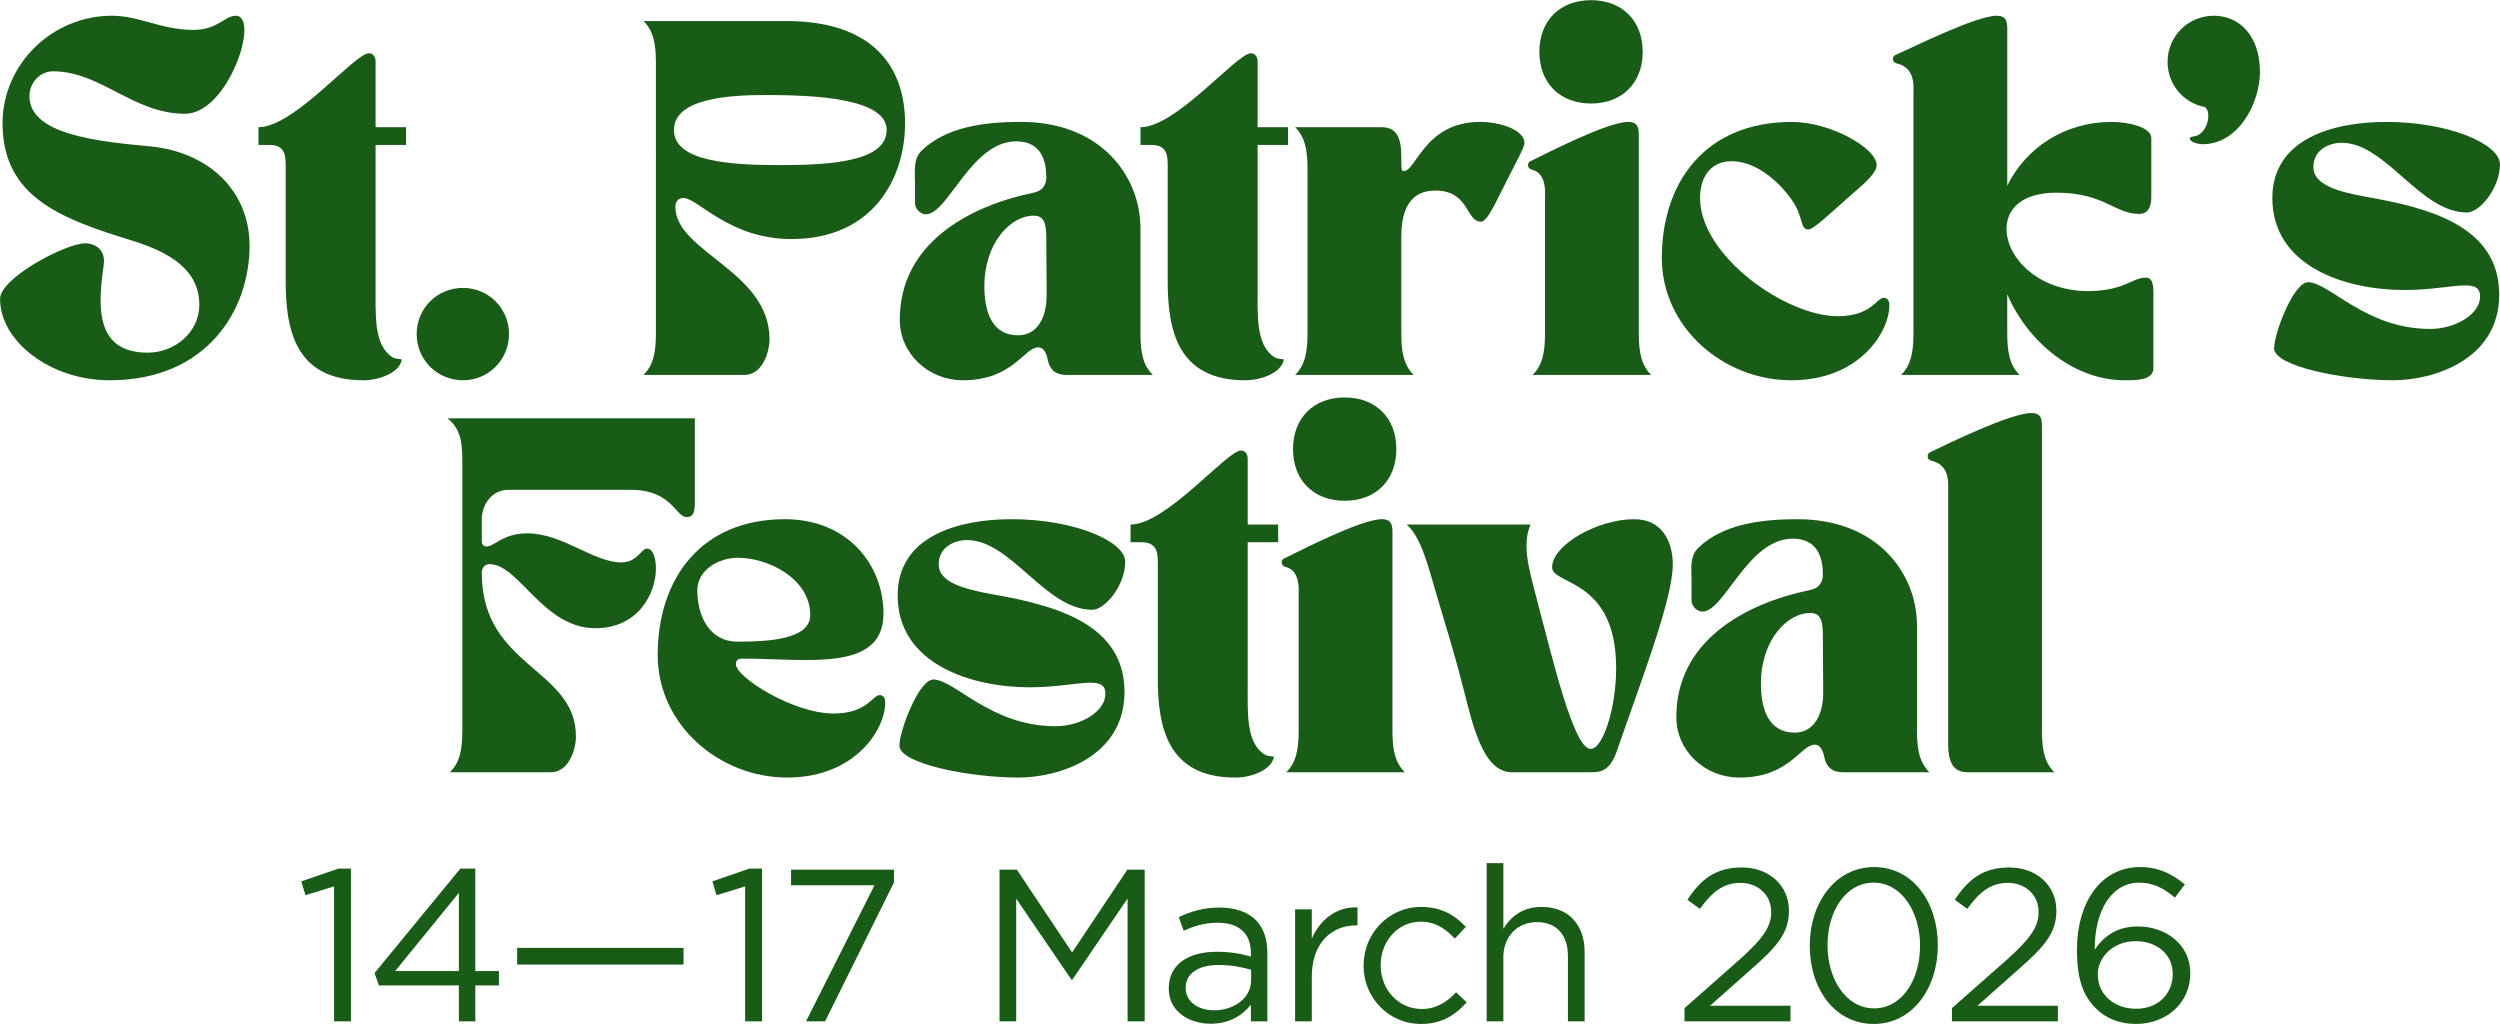 <?xml version="1.0" encoding="UTF-8"?>
<svg xmlns="http://www.w3.org/2000/svg" id="Layer_1" viewBox="0 0 346.1 141.759">
  <defs>
    <style>.cls-1{fill:#195c17;}</style>
  </defs>
  <path class="cls-1" d="M.01,41.375c0-2.94,9.31-7.79,11.857-7.692,1.47.049,2.744,1.029,2.498,2.891-.686,5.145-1.568,12.249,6.076,12.249,3.772,0,7.153-2.842,7.153-6.614,0-4.998-4.361-7.35-9.211-8.868C8.682,30.351.353,27.411.353,17.073.353,8.842,7.261,2.178,15.493,2.178c3.822,0,6.811,1.96,11.269,1.96,3.381,0,4.361-1.96,5.879-1.96,3.43,0-1.029,13.572-7.006,13.572-7.202,0-11.71-5.879-18.275-5.879-1.813,0-3.283,1.568-3.283,3.43,0,5.292,9.26,6.271,16.659,6.957,8.231.784,13.817,6.223,13.817,13.768,0,8.721-5.732,18.618-19.402,18.618C6.967,52.644.01,47.255.01,41.375Z"></path>
  <path class="cls-1" d="M51.066,7.372c.588,0,.931.49.931,1.176v9.064h4.213v2.45h-4.213v19.794c0,3.822-.245,7.986,2.352,9.604.392.245.784.196,1.274.294-.245,1.764-2.989,2.891-5.34,2.891-9.407,0-10.73-7.006-10.73-13.719v-15.727c0-1.47.049-3.136-2.253-3.136h-1.519v-2.45c4.949,0,13.327-10.24,15.287-10.24Z"></path>
  <path class="cls-1" d="M64.1,39.856c3.528,0,6.37,2.842,6.37,6.37,0,3.577-2.842,6.418-6.37,6.418-3.577,0-6.418-2.842-6.418-6.418,0-3.528,2.842-6.37,6.418-6.37Z"></path>
  <path class="cls-1" d="M108.835,2.913c11.906,0,16.462,6.223,16.462,14.16,0,7.594-4.409,16.021-15.727,16.021-8.623,0-12.984-5.684-14.944-5.684-.686,0-1.127.441-1.127,1.225,0,6.271,13.033,8.868,13.033,18.324,0,1.96-1.078,4.949-3.479,4.949h-13.964c1.323-1.323,1.715-2.989,1.715-5.782V8.695c0-2.793-.392-4.458-1.715-5.782h19.746ZM93.303,18.004c0,4.41,7.938,4.851,14.699,4.851s14.748-.441,14.748-4.851-9.996-4.851-16.757-4.851c-4.998,0-12.69.441-12.69,4.851Z"></path>
  <path class="cls-1" d="M143.086,26.676c1.421-.294,1.764-1.274,1.764-2.156,0-2.156-.637-4.998-4.263-4.949-6.173.098-9.358,10.093-12.396,10.093-.784,0-1.519-.735-1.519-1.568v-2.695c0-1.666-.294-3.43.98-4.606,3.332-3.185,8.477-3.92,13.67-3.92,11.269,0,16.561,7.692,16.561,14.699v14.552c0,2.793.392,4.459,1.715,5.782h-12.004c-1.47,0-2.303-.784-2.548-2.107-.147-.833-.539-1.715-1.274-1.715-2.058,0-3.478,4.557-10.485,4.557-4.753,0-8.721-3.675-8.721-8.378,0-10.436,9.309-15.679,18.52-17.589ZM136.275,39.66c0,3.43,1.029,6.761,4.654,6.761,2.646,0,3.969-2.4,3.969-5.585,0-3.086-.049-4.899-.049-7.937,0-2.205-.441-3.038-1.764-3.038-3.185,0-6.811,3.773-6.811,9.799Z"></path>
  <path class="cls-1" d="M173.173,7.372c.588,0,.931.49.931,1.176v9.064h4.214v2.45h-4.214v19.794c0,3.822-.245,7.986,2.352,9.604.393.245.784.196,1.274.294-.245,1.764-2.989,2.891-5.341,2.891-9.407,0-10.73-7.006-10.73-13.719v-15.727c0-1.47.049-3.136-2.253-3.136h-1.519v-2.45c4.949,0,13.327-10.24,15.287-10.24Z"></path>
  <path class="cls-1" d="M181.013,46.127v-22.734c0-2.793-.393-4.458-1.715-5.782h12.004c2.106,0,2.694,1.568,2.694,4.067v.833c0,1.176.147,1.176.343,1.176,1.716,0,2.892-6.811,10.584-6.811,2.597,0,6.124,1.029,6.124,2.94,0,.588-1.421,3.136-2.646,5.585-1.372,2.695-2.499,5.292-3.381,5.292-2.106,0-1.568-4.311-6.32-4.311-4.116,0-4.704,3.724-4.704,6.418v13.327c0,2.793.393,4.459,1.715,5.782h-16.413c1.322-1.323,1.715-2.989,1.715-5.782Z"></path>
  <path class="cls-1" d="M212.079,22.218c1.911-.931,10.437-5.341,13.327-5.341,1.421,0,1.47.931,1.47,1.911v27.339c0,2.793.392,4.459,1.715,5.782h-16.414c1.323-1.323,1.715-2.989,1.715-5.782v-18.814c0-.588.245-3.136-1.616-3.772-.147-.049-.735-.098-.735-.686,0-.49.441-.588.539-.637ZM227.416,7.176c0,4.311-2.842,7.153-7.153,7.153s-7.154-2.842-7.154-7.153S215.95.023,220.262.023s7.153,2.842,7.153,7.153Z"></path>
  <path class="cls-1" d="M248.093,16.877c5.291,0,11.71,3.626,11.71,5.978,0,1.274-2.254,2.989-4.018,4.557-2.059,1.813-4.704,4.361-5.439,4.361-1.176,0-.637-1.764-2.303-4.116-2.009-2.842-5.144-5.341-8.329-5.341-2.842,0-4.36,2.156-4.36,5.096,0,7.986,11.856,16.365,19.06,16.365,4.654,0,5.39-2.548,6.369-2.548.343,0,.784.196.784,1.029,0,3.724-4.165,10.387-13.572,10.387s-17.933-7.3-17.933-16.953c0-10.191,5.782-18.814,18.031-18.814Z"></path>
  <path class="cls-1" d="M262.058,8.156c0-.49.441-.588.539-.637,1.96-.833,10.927-5.341,13.817-5.341,1.421,0,1.47.931,1.47,1.911v21.607c2.597-5.243,7.938-8.819,14.454-8.819,2.303,0,5.487.735,5.487,2.205v8.231c0,1.274-.441,2.303-1.666,2.303-3.43,0-4.851-2.94-11.465-2.94-4.851,0-6.909,2.303-6.909,4.998,0,4.067,4.459,8.623,11.27,8.623,4.948,0,6.174-1.862,7.986-1.862,1.225,0,1.078,1.617,1.078,3.087v9.456c0,1.666-2.352,1.666-4.018,1.666-6.909,0-13.327-5.193-16.218-11.906v5.389c0,2.793.392,4.459,1.715,5.782h-16.414c1.323-1.323,1.715-2.989,1.715-5.782V12.614c0-.588.245-3.136-2.106-3.772-.147-.049-.735-.098-.735-.686Z"></path>
  <path class="cls-1" d="M306.5,2.178c3.527,0,6.369,2.793,6.369,7.79,0,4.263-2.939,9.995-7.938,9.995-.637,0-1.764-.294-1.764-.784,0-.343.588-.196,1.176-.49.638-.343,1.372-1.372,1.372-2.597,0-.441-.049-.931-.49-1.274-2.988-.588-5.144-3.136-5.144-6.271,0-3.528,2.842-6.37,6.419-6.37Z"></path>
  <path class="cls-1" d="M330.363,16.877c8.623,0,15.727,3.038,15.727,5.879,0,3.283-2.793,6.664-4.557,6.664-6.517,0-11.22-9.652-17.345-9.652-1.715,0-3.919.931-3.919,3.38,0,2.401,3.282,3.381,7.397,4.116,8.673,1.519,18.325,4.067,18.325,13.523,0,9.065-9.162,11.857-14.699,11.857-6.712,0-16.463-1.911-16.463-4.41,0-2.107,2.695-9.162,4.704-9.162,2.939,0,7.938,6.467,16.903,6.467,3.381,0,6.908-1.96,6.908-4.507,0-1.176-.734-1.519-2.058-1.519-1.812,0-4.703.637-8.427.637-7.938,0-18.275-3.136-18.275-12.739,0-8.182,8.378-10.534,15.776-10.534Z"></path>
  <path class="cls-1" d="M96.194,57.914v11.71c0,1.226-.196,1.96-1.127,1.96-1.568,0-2.009-3.772-7.742-3.772h-16.952c-2.352,0-3.675,2.156-3.675,4.018v3.038c0,.343.098.784.637.784,1.176,0,2.205-1.813,5.684-1.813,4.851,0,9.162,4.018,12.984,4.018,2.254,0,2.744-1.91,3.577-1.91.784,0,1.225,1.225,1.225,2.792,0,3.283-2.352,8.231-8.378,8.231-7.252,0-10.583-8.868-14.65-8.868-.441,0-1.078.294-1.078,1.225,0,13.082,13.033,13.181,13.033,22.637,0,1.96-1.078,4.948-3.478,4.948h-13.964c1.323-1.323,1.715-2.988,1.715-5.781v-37.433c0-2.793-.392-4.459-2.058-5.782h34.248Z"></path>
  <path class="cls-1" d="M108.641,71.877c8.721,0,13.67,6.321,13.67,13.082,0,8.134-10.681,6.223-19.305,6.223-.49,0-1.127-.049-1.127.784,0,1.764,7.888,6.811,13.523,6.811,4.655,0,5.39-2.548,6.37-2.548.343,0,.784.195.784,1.028,0,3.724-4.165,10.388-13.572,10.388s-17.932-7.301-17.932-16.953c0-10.729,6.125-18.814,17.589-18.814ZM102.124,88.831c4.606,0,10.044-.393,10.044-3.675,0-5.096-5.879-7.938-9.995-7.938-2.744,0-5.635,1.715-5.635,4.508,0,3.478,1.617,7.104,5.585,7.104Z"></path>
  <path class="cls-1" d="M140.049,71.877c8.623,0,15.727,3.038,15.727,5.88,0,3.282-2.792,6.663-4.557,6.663-6.516,0-11.22-9.652-17.344-9.652-1.715,0-3.92.932-3.92,3.381,0,2.401,3.283,3.381,7.398,4.116,8.672,1.519,18.324,4.066,18.324,13.523,0,9.065-9.162,11.857-14.699,11.857-6.712,0-16.462-1.911-16.462-4.41,0-2.106,2.695-9.162,4.704-9.162,2.94,0,7.938,6.468,16.903,6.468,3.381,0,6.909-1.96,6.909-4.508,0-1.176-.735-1.519-2.058-1.519-1.813,0-4.704.637-8.428.637-7.937,0-18.275-3.136-18.275-12.739,0-8.182,8.378-10.534,15.777-10.534Z"></path>
  <path class="cls-1" d="M171.801,62.373c.588,0,.931.49.931,1.176v9.065h4.214v2.45h-4.214v19.794c0,3.821-.244,7.986,2.353,9.602.392.245.783.196,1.273.294-.245,1.765-2.988,2.892-5.341,2.892-9.407,0-10.73-7.007-10.73-13.719v-15.727c0-1.471.049-3.136-2.253-3.136h-1.519v-2.45c4.949,0,13.327-10.24,15.287-10.24Z"></path>
  <path class="cls-1" d="M177.976,77.218c1.911-.931,10.437-5.341,13.327-5.341,1.421,0,1.47.932,1.47,1.911v27.34c0,2.793.392,4.458,1.715,5.781h-16.414c1.323-1.323,1.715-2.988,1.715-5.781v-18.814c0-.588.245-3.136-1.616-3.772-.147-.049-.735-.099-.735-.686,0-.489.441-.588.539-.637ZM193.312,62.176c0,4.311-2.842,7.153-7.153,7.153s-7.154-2.842-7.154-7.153,2.842-7.153,7.154-7.153,7.153,2.842,7.153,7.153Z"></path>
  <path class="cls-1" d="M194.734,72.613h17.148c-1.176,2.744-.245,6.075.735,9.799,2.254,8.477,5.193,21.265,7.594,21.265,1.715,0,3.528-5.684,3.528-11.171,0-12.494-8.868-11.466-8.868-13.964,0-3.087,6.271-6.664,11.367-6.664,3.87,0,5.34,3.087,5.34,6.271,0,4.753-4.214,15.63-7.741,25.821-1.029,2.988-2.45,2.939-3.821,2.939h-10.73c-4.018,0-5.439-6.712-6.713-11.661-1.176-4.606-2.009-7.251-3.674-12.837-1.177-3.969-2.107-7.986-4.165-9.799Z"></path>
  <path class="cls-1" d="M250.591,81.677c1.421-.294,1.764-1.274,1.764-2.156,0-2.155-.637-4.997-4.263-4.948-6.173.098-9.357,10.093-12.396,10.093-.784,0-1.519-.734-1.519-1.567v-2.695c0-1.666-.294-3.43.98-4.606,3.332-3.185,8.477-3.92,13.67-3.92,11.27,0,16.561,7.692,16.561,14.699v14.552c0,2.793.393,4.458,1.715,5.781h-12.004c-1.47,0-2.303-.784-2.548-2.106-.146-.833-.539-1.715-1.273-1.715-2.059,0-3.479,4.557-10.485,4.557-4.753,0-8.722-3.675-8.722-8.379,0-10.435,9.31-15.679,18.52-17.589ZM243.781,94.661c0,3.43,1.029,6.762,4.655,6.762,2.646,0,3.969-2.4,3.969-5.586,0-3.086-.05-4.899-.05-7.936,0-2.205-.44-3.038-1.764-3.038-3.185,0-6.811,3.772-6.811,9.799Z"></path>
  <path class="cls-1" d="M266.861,63.157c0-.49.441-.588.539-.637,1.911-.932,10.927-5.341,13.817-5.341,1.421,0,1.47.931,1.47,1.91v42.039c0,2.793.392,4.458,1.715,5.781h-12.004c-2.107,0-2.695-1.519-2.695-4.018v-35.277c0-.588.245-3.136-2.106-3.772-.147-.049-.735-.098-.735-.685Z"></path>
  <path class="cls-1" d="M46.245,122.706l-3.959,1.23-.57-1.92,5.13-1.77h1.739v21.149h-2.34v-18.689Z"></path>
  <path class="cls-1" d="M63.525,136.415h-11.069l-.6-1.71,11.879-14.459h2.07v14.19h3.269v1.98h-3.269v4.981h-2.28v-4.981ZM63.525,134.435v-10.829l-8.819,10.829h8.819Z"></path>
  <path class="cls-1" d="M71.594,131.225h23.039v2.31h-23.039v-2.31Z"></path>
  <path class="cls-1" d="M103.155,122.706l-3.959,1.23-.57-1.92,5.129-1.77h1.74v21.149h-2.34v-18.689Z"></path>
  <path class="cls-1" d="M121.065,122.555h-11.55v-2.159h14.249v1.77l-9.539,19.23h-2.641l9.48-18.84Z"></path>
  <path class="cls-1" d="M138.374,120.396h2.4l7.65,11.459,7.648-11.459h2.4v20.999h-2.369v-17.01l-7.65,11.25h-.119l-7.65-11.22v16.98h-2.311v-20.999Z"></path>
  <path class="cls-1" d="M161.804,136.895v-.06c0-3.33,2.699-5.07,6.631-5.07,1.978,0,3.359.271,4.738.66v-.48c0-2.76-1.68-4.199-4.59-4.199-1.83,0-3.269.45-4.709,1.109l-.69-1.89c1.709-.78,3.359-1.32,5.639-1.32,2.189,0,3.9.601,5.01,1.71,1.08,1.08,1.621,2.58,1.621,4.561v9.479h-2.281v-2.311c-1.08,1.38-2.85,2.641-5.578,2.641-2.91,0-5.791-1.65-5.791-4.83ZM173.204,135.695v-1.44c-1.141-.33-2.641-.66-4.531-.66-2.879,0-4.529,1.26-4.529,3.12v.06c0,1.95,1.801,3.09,3.9,3.09,2.85,0,5.16-1.71,5.16-4.17Z"></path>
  <path class="cls-1" d="M179.294,125.885h2.311v4.05c1.139-2.58,3.389-4.439,6.33-4.319v2.489h-.18c-3.391,0-6.15,2.431-6.15,7.11v6.18h-2.311v-15.51Z"></path>
  <path class="cls-1" d="M188.774,133.716v-.06c0-4.38,3.42-8.1,7.949-8.1,2.941,0,4.771,1.23,6.211,2.76l-1.531,1.62c-1.228-1.29-2.609-2.34-4.709-2.34-3.15,0-5.549,2.67-5.549,6v.06c0,3.36,2.459,6.03,5.699,6.03,1.98,0,3.51-.99,4.74-2.311l1.469,1.381c-1.559,1.739-3.42,2.999-6.33,2.999-4.529,0-7.949-3.689-7.949-8.039Z"></path>
  <path class="cls-1" d="M205.815,119.496h2.309v9.09c1.022-1.68,2.641-3.03,5.311-3.03,3.75,0,5.939,2.521,5.939,6.21v9.63h-2.311v-9.06c0-2.88-1.559-4.68-4.289-4.68-2.67,0-4.65,1.949-4.65,4.859v8.88h-2.309v-21.899Z"></path>
  <path class="cls-1" d="M233.204,139.565l7.619-6.72c3.211-2.88,4.381-4.5,4.381-6.6,0-2.46-1.951-4.021-4.231-4.021-2.4,0-3.959,1.261-5.639,3.601l-1.74-1.26c1.889-2.82,3.869-4.471,7.559-4.471,3.781,0,6.51,2.521,6.51,5.94v.06c0,3.061-1.619,4.95-5.309,8.16l-5.611,4.979h11.131v2.16h-14.67v-1.83Z"></path>
  <path class="cls-1" d="M250.544,130.956v-.06c0-5.88,3.51-10.859,8.91-10.859s8.818,4.92,8.818,10.8v.06c0,5.88-3.478,10.859-8.879,10.859-5.43,0-8.85-4.919-8.85-10.799ZM265.813,130.956v-.06c0-4.59-2.519-8.699-6.42-8.699-3.93,0-6.389,4.019-6.389,8.64v.06c0,4.59,2.519,8.7,6.449,8.7s6.359-4.05,6.359-8.64Z"></path>
  <path class="cls-1" d="M270.225,139.565l7.619-6.72c3.209-2.88,4.379-4.5,4.379-6.6,0-2.46-1.949-4.021-4.229-4.021-2.4,0-3.961,1.261-5.641,3.601l-1.74-1.26c1.891-2.82,3.871-4.471,7.561-4.471,3.779,0,6.51,2.521,6.51,5.94v.06c0,3.061-1.621,4.95-5.311,8.16l-5.609,4.979h11.129v2.16h-14.668v-1.83Z"></path>
  <path class="cls-1" d="M290.175,139.625c-1.68-1.68-2.641-3.84-2.641-8.129v-.06c0-6.39,3.24-11.399,8.73-11.399,2.519,0,4.379.9,6.209,2.4l-1.379,1.829c-1.56-1.319-3.031-2.069-4.951-2.069-3.809,0-6.18,3.84-6.148,9.27,1.139-1.68,2.91-3.21,5.969-3.21,3.9,0,7.26,2.519,7.26,6.449v.06c0,4.05-3.269,6.989-7.529,6.989-2.311,0-4.199-.81-5.519-2.13ZM300.794,134.855v-.06c0-2.58-2.1-4.5-5.129-4.5-3.15,0-5.25,2.25-5.25,4.59v.06c0,2.67,2.219,4.71,5.309,4.71s5.07-2.13,5.07-4.8Z"></path>
</svg>
